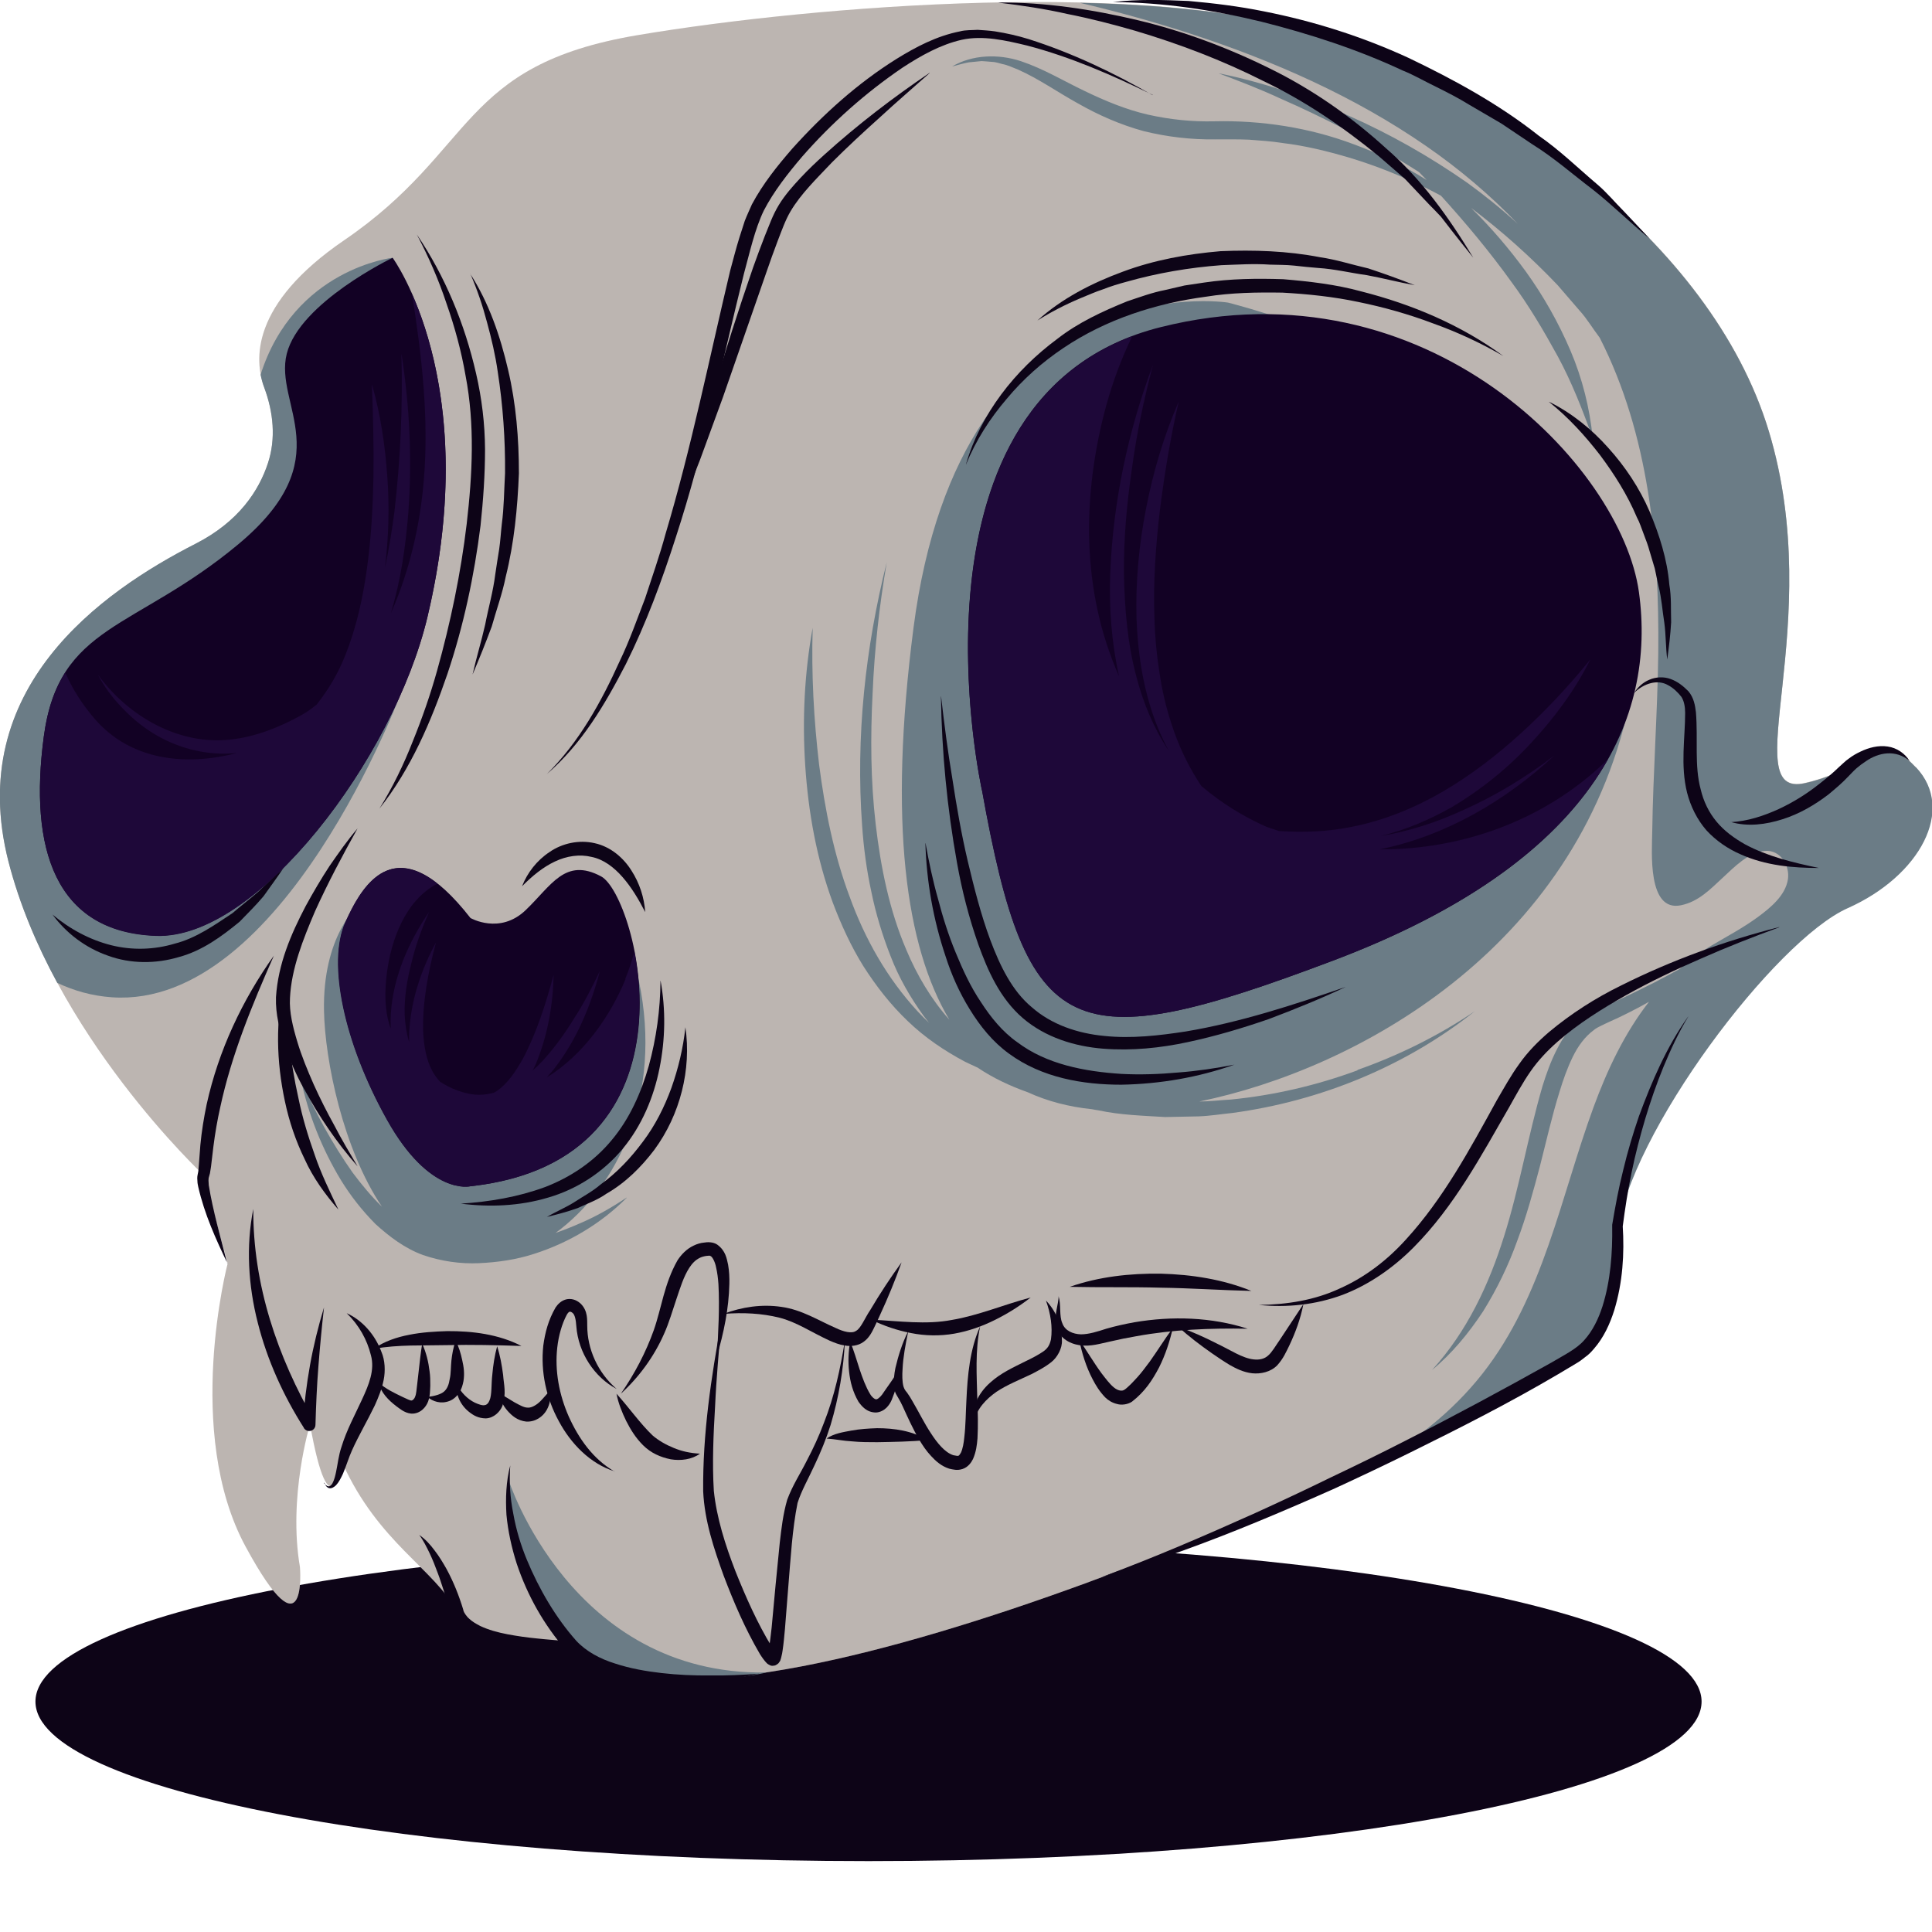 <svg width="109" height="109" viewBox="0 0 109 109" fill="none" xmlns="http://www.w3.org/2000/svg">
<g clip-path="url(#clip0_2204_1739)">
<g style="mix-blend-mode:multiply">
<path d="M49 105C74.957 105 96 100.971 96 96C96 91.029 74.957 87 49 87C23.043 87 2 91.029 2 96C2 100.971 23.043 105 49 105Z" fill="#0D0417"/>
</g>
<path d="M15.12 26.137C15.578 24.746 15.428 23.244 14.915 21.869C14.338 20.336 14.117 17.174 19.417 13.554C26.898 8.449 25.879 3.683 35.967 1.984C46.055 0.284 64.991 -1.194 74.628 1.984C84.266 5.161 96.51 13.436 99.797 24.327C103.083 35.218 97.869 45.081 101.835 44.172C105.801 43.264 105.832 40.901 108.068 43.264C110.311 45.627 108.297 49.389 104.213 51.207C100.129 53.024 91.858 63.907 91.178 69.693C90.499 75.478 91.858 75.249 83.468 79.675C75.079 84.101 38.685 100.548 32.002 92.605C32.002 92.605 27.017 93.285 25.769 90.906C24.521 88.527 21.345 87.049 19.307 82.512C19.307 82.512 18.627 86.709 17.49 80.355C17.49 80.355 16.242 84.441 16.921 88.408C16.921 88.408 17.371 93.735 13.864 87.27C10.348 80.805 12.845 71.281 12.845 71.281L11.486 66.294C11.486 66.294 2.978 58.359 0.482 48.606C-2.014 38.853 5.696 33.408 11.028 30.689C13.485 29.433 14.614 27.678 15.12 26.145V26.137Z" fill="#EBE2DD"/>
<path d="M15.12 26.137C15.578 24.746 15.428 23.244 14.915 21.869C14.338 20.336 14.117 17.174 19.417 13.554C26.898 8.449 25.879 3.683 35.967 1.984C46.055 0.284 64.991 -1.194 74.628 1.984C84.266 5.161 96.51 13.436 99.797 24.327C103.083 35.218 97.869 45.081 101.835 44.172C105.801 43.264 105.832 40.901 108.068 43.264C110.311 45.627 108.297 49.389 104.213 51.207C100.129 53.024 91.858 63.907 91.178 69.693C90.499 75.478 91.858 75.249 83.468 79.675C75.079 84.101 38.685 100.548 32.002 92.605C32.002 92.605 27.017 93.285 25.769 90.906C24.521 88.527 21.345 87.049 19.307 82.512C19.307 82.512 18.627 86.709 17.49 80.355C17.49 80.355 16.242 84.441 16.921 88.408C16.921 88.408 17.371 93.735 13.864 87.27C10.348 80.805 12.845 71.281 12.845 71.281L11.486 66.294C11.486 66.294 2.978 58.359 0.482 48.606C-2.014 38.853 5.696 33.408 11.028 30.689C13.485 29.433 14.614 27.678 15.12 26.145V26.137Z" fill="black" fill-opacity="0.2"/>
<path d="M28.692 83.477C28.747 91.633 33.131 93.585 33.131 93.585C37.453 95.743 43.251 94.36 43.251 94.36C32.207 94.534 28.684 83.477 28.684 83.477H28.692Z" fill="#6B7C86"/>
<path d="M108.068 43.279C105.824 40.916 105.801 43.279 101.835 44.188C97.869 45.097 103.083 35.226 99.797 24.343C96.51 13.452 84.266 5.177 74.628 1.999C71.034 0.814 66.152 0.277 60.922 0.158C63.032 0.656 65.117 1.233 67.179 1.905C71.848 3.43 76.414 5.437 80.466 8.243C82.331 9.531 84.069 11.002 85.633 12.63C84.724 11.8 83.768 11.025 82.773 10.306C80.656 8.828 78.404 7.548 76.05 6.512C73.696 5.469 71.255 4.639 68.743 4.133C69.944 4.584 71.129 5.042 72.282 5.58C73.443 6.086 74.589 6.639 75.719 7.216C77.204 7.982 78.649 8.812 80.055 9.705C80.198 9.856 80.348 10.006 80.49 10.156C79.194 9.342 77.804 8.662 76.358 8.133C73.878 7.2 71.168 6.781 68.514 6.844C67.242 6.876 65.986 6.742 64.754 6.465C63.521 6.18 62.344 5.69 61.183 5.129C60.022 4.576 58.892 3.888 57.605 3.454C56.317 3.027 54.847 3.082 53.71 3.754C54.026 3.675 54.342 3.572 54.658 3.517L55.14 3.47L55.377 3.446L55.614 3.462L56.088 3.501C56.246 3.525 56.396 3.572 56.546 3.612C56.854 3.667 57.146 3.817 57.439 3.928C58.6 4.442 59.666 5.2 60.828 5.841C61.981 6.497 63.221 7.042 64.525 7.398C65.836 7.722 67.187 7.88 68.538 7.864C69.201 7.872 69.817 7.848 70.457 7.88C71.089 7.927 71.729 7.967 72.361 8.069C73.633 8.22 74.881 8.528 76.114 8.891C77.346 9.263 78.555 9.721 79.732 10.267C80.261 10.504 80.782 10.764 81.296 11.041C82.71 12.598 84.053 14.21 85.269 15.902C86.257 17.237 87.094 18.66 87.892 20.114C88.682 21.576 89.282 23.118 89.859 24.722C89.693 23.039 89.274 21.355 88.603 19.782C87.931 18.209 87.086 16.708 86.083 15.317C85.151 14.037 84.124 12.835 82.994 11.729C84.74 13.041 86.367 14.503 87.876 16.084L89.109 17.514C89.535 17.98 89.851 18.526 90.238 19.032C90.238 19.032 90.246 19.047 90.254 19.055C93.035 24.524 93.619 30.76 93.556 36.822C93.516 40.197 93.264 43.564 93.216 46.939C93.201 48.022 92.932 51.475 94.844 51.072C95.831 50.867 96.479 50.179 97.19 49.523C97.83 48.93 98.651 48.077 99.576 48.006C100.437 47.935 100.99 48.82 100.871 49.61C100.729 50.527 99.892 51.207 99.189 51.728C98.351 52.345 97.435 52.827 96.542 53.356C95.91 53.736 95.318 54.178 94.765 54.668C94.299 54.921 93.832 55.174 93.359 55.419C92.711 55.743 92.071 56.067 91.415 56.368C91.091 56.518 90.76 56.668 90.436 56.794C90.262 56.865 90.12 56.913 89.922 57.016C89.733 57.103 89.543 57.197 89.369 57.324C88.666 57.798 88.2 58.494 87.852 59.173C87.497 59.861 87.244 60.572 87.023 61.284C86.194 64.137 85.727 66.99 84.859 69.74C84.005 72.475 82.765 75.13 80.79 77.296C81.92 76.364 82.86 75.217 83.674 73.984C84.456 72.728 85.103 71.392 85.601 70.001C86.122 68.618 86.51 67.195 86.881 65.789C87.244 64.374 87.56 62.951 87.987 61.592C88.192 60.912 88.429 60.248 88.729 59.632C89.029 59.015 89.424 58.478 89.922 58.114C90.041 58.011 90.175 57.948 90.317 57.877C90.444 57.806 90.641 57.727 90.799 57.648C91.139 57.498 91.471 57.34 91.802 57.174C92.221 56.968 92.632 56.747 93.035 56.518C91.652 58.288 90.68 60.359 89.906 62.461C88.042 67.551 87.078 73.115 83.65 77.486C81.904 79.707 79.692 81.414 77.251 82.749C79.929 81.516 82.102 80.45 83.5 79.707C91.889 75.281 90.53 75.51 91.21 69.725C91.889 63.939 100.168 53.048 104.244 51.238C108.328 49.42 110.343 45.658 108.099 43.295L108.068 43.279Z" fill="#6B7C86"/>
<path d="M22.151 14.542C22.151 14.542 16.597 15.159 14.701 21.142C14.757 21.41 14.828 21.663 14.907 21.869C15.42 23.244 15.578 24.746 15.112 26.137C14.607 27.67 13.477 29.433 11.02 30.681C5.696 33.4 -2.014 38.846 0.474 48.599C1.098 51.025 2.085 53.341 3.231 55.451C4.163 55.893 5.182 56.186 6.312 56.265C15.973 56.937 22.64 39.059 22.64 39.059L22.143 14.534L22.151 14.542Z" fill="#6B7C86"/>
<path d="M76.596 60.383C74.281 61.236 71.871 61.797 69.438 62.035C68.846 62.066 68.253 62.145 67.661 62.145C76.493 60.335 88.872 53.586 91.897 39.834C95.492 23.481 69.28 17.072 69.28 17.072C69.28 17.072 54.224 14.7 51.538 35.423C50.116 46.417 51.095 53.396 53.56 57.529C52.541 56.383 51.735 55.024 51.135 53.593C50.179 51.365 49.689 48.946 49.405 46.504C49.12 44.062 49.105 41.58 49.231 39.114C49.334 36.641 49.61 34.175 50.029 31.725C48.82 36.546 48.275 41.564 48.639 46.575C48.725 47.832 48.891 49.081 49.16 50.314C49.413 51.554 49.784 52.772 50.25 53.957C50.708 55.151 51.356 56.273 52.106 57.308C52.201 57.443 52.312 57.569 52.415 57.703C52.193 57.498 51.98 57.285 51.775 57.063C50.06 55.206 48.797 52.977 47.935 50.59C47.043 48.211 46.545 45.69 46.213 43.145C45.913 40.6 45.771 38.016 45.85 35.416C45.384 37.976 45.257 40.6 45.431 43.216C45.605 45.824 46.071 48.448 46.987 50.93C47.453 52.163 48.007 53.38 48.71 54.51C49.428 55.633 50.25 56.692 51.214 57.608C52.17 58.533 53.283 59.284 54.445 59.901C54.682 60.019 54.919 60.122 55.156 60.233C56.033 60.825 57.004 61.276 57.984 61.623C59.106 62.137 60.314 62.445 61.602 62.58C61.728 62.603 61.847 62.627 61.973 62.643C63.213 62.912 64.485 62.943 65.741 63.022L67.637 62.983C68.269 62.959 68.893 62.856 69.517 62.793C74.502 62.121 79.305 60.153 83.2 57.055C81.138 58.446 78.91 59.545 76.58 60.367L76.596 60.383Z" fill="#6B7C86"/>
<path d="M35.351 67.567C34.506 68.128 33.629 68.634 32.712 69.021C32.262 69.219 31.812 69.4 31.346 69.559C34.814 67.022 37.405 61.837 36.046 55.34C34.024 45.682 28.676 57.371 28.676 57.371L20.184 51.112C20.184 51.112 18.193 52.803 18.28 57.039C18.335 59.822 19.346 64.817 21.55 68.081C20.95 67.496 20.405 66.84 19.891 66.152C18.754 64.532 17.774 62.77 16.976 60.904C17.403 62.896 18.169 64.824 19.244 66.595C19.789 67.48 20.436 68.302 21.179 69.053C21.961 69.764 22.83 70.428 23.865 70.807C24.908 71.163 25.982 71.313 27.025 71.266C28.075 71.218 29.126 71.068 30.121 70.744C32.104 70.112 33.921 69.021 35.359 67.575L35.351 67.567Z" fill="#6B7C86"/>
<path d="M55.401 44.591C55.401 44.591 50.416 22.224 65.489 18.455C80.553 14.685 91.494 26.358 92.466 33.408C93.438 40.458 90.033 48.606 75.213 54.194C60.393 59.79 57.96 58.81 55.408 44.591H55.401Z" fill="#120124"/>
<path d="M22.151 14.543C22.151 14.543 16.913 17.056 16.179 19.956C15.444 22.857 19.267 25.86 13.437 30.713C7.607 35.566 3.318 35.21 2.473 41.541C1.627 47.871 3.105 52.582 8.8 52.788C14.496 53.001 22.222 42.774 24.118 34.791C27.278 21.506 22.151 14.543 22.151 14.543Z" fill="#120124"/>
<path d="M26.543 51.792C26.543 51.792 28.194 52.748 29.656 51.349C31.117 49.95 31.883 48.361 33.913 49.444C35.944 50.527 39.949 65.465 26.543 66.927C26.543 66.927 24.252 67.496 21.843 63.173C19.425 58.849 18.477 54.337 19.489 52.044C20.508 49.752 22.475 46.575 26.543 51.792Z" fill="#120124"/>
<path d="M92.197 39.083C92.403 38.775 92.687 38.498 93.058 38.348C93.422 38.19 93.864 38.166 94.251 38.308C94.646 38.45 94.954 38.696 95.254 38.996C95.562 39.359 95.634 39.794 95.681 40.181C95.807 41.73 95.586 43.185 95.95 44.536C96.108 45.208 96.408 45.832 96.842 46.354C97.277 46.883 97.846 47.294 98.462 47.642C99.718 48.314 101.171 48.67 102.625 48.97C101.14 48.97 99.615 48.836 98.193 48.196C97.482 47.887 96.819 47.437 96.273 46.844C95.744 46.235 95.381 45.492 95.183 44.726C94.796 43.177 95.073 41.628 95.073 40.221C95.073 39.873 95.01 39.541 94.859 39.312C94.67 39.067 94.401 38.806 94.109 38.656C93.516 38.308 92.734 38.561 92.205 39.083H92.197Z" fill="#0D0417"/>
<path d="M97.648 46.385C98.612 46.33 99.505 46.03 100.342 45.65C101.179 45.263 101.961 44.773 102.68 44.196C103.044 43.912 103.399 43.619 103.739 43.287L104 43.05L104.15 42.916L104.308 42.797C104.513 42.639 104.734 42.513 104.971 42.402C105.429 42.181 105.967 42.038 106.496 42.117C107.025 42.189 107.483 42.521 107.736 42.932C106.954 42.268 105.99 42.45 105.271 42.947C105.09 43.066 104.908 43.2 104.742 43.343L104.624 43.453L104.513 43.564L104.26 43.825C103.928 44.18 103.549 44.496 103.17 44.813C102.388 45.413 101.519 45.919 100.571 46.219C99.631 46.52 98.604 46.654 97.656 46.377L97.648 46.385Z" fill="#0D0417"/>
<path d="M54.5 26.192C55.322 23.355 57.257 20.889 59.651 19.119C60.836 18.194 62.21 17.561 63.593 17C64.303 16.763 65.007 16.502 65.741 16.36L66.831 16.107L67.937 15.941C69.415 15.72 70.908 15.704 72.393 15.752C73.878 15.878 75.355 16.044 76.793 16.439C79.66 17.166 82.433 18.336 84.811 20.083C83.539 19.348 82.212 18.731 80.838 18.241C79.479 17.727 78.073 17.332 76.651 17.04C75.229 16.739 73.791 16.589 72.353 16.51C70.908 16.487 69.462 16.51 68.04 16.739C65.188 17.119 62.392 18.02 59.998 19.632C58.805 20.43 57.715 21.395 56.791 22.509C55.851 23.608 55.053 24.849 54.5 26.208V26.192Z" fill="#0D0417"/>
<path d="M53.094 39.296C53.276 40.861 53.473 42.41 53.734 43.959C53.971 45.508 54.239 47.049 54.595 48.567C54.958 50.084 55.337 51.594 55.874 53.04C56.412 54.471 57.091 55.901 58.221 56.834C59.327 57.806 60.796 58.304 62.305 58.446C63.822 58.604 65.37 58.43 66.903 58.193C69.968 57.679 72.962 56.7 75.924 55.68C74.502 56.352 73.041 56.944 71.571 57.498C70.086 58.011 68.569 58.462 67.013 58.794C65.465 59.126 63.861 59.292 62.242 59.165C60.638 59.039 58.979 58.533 57.699 57.434C56.412 56.32 55.732 54.771 55.195 53.285C54.666 51.776 54.271 50.242 53.994 48.685C53.434 45.579 53.133 42.434 53.086 39.288L53.094 39.296Z" fill="#0D0417"/>
<path d="M23.517 13.23C25.113 15.585 26.219 18.273 26.859 21.07C27.183 22.469 27.357 23.908 27.365 25.354C27.365 26.793 27.262 28.223 27.112 29.646C26.756 32.483 26.156 35.297 25.247 38.008C24.323 40.703 23.186 43.374 21.408 45.619C22.159 44.41 22.775 43.137 23.288 41.825C23.818 40.521 24.284 39.185 24.663 37.826C25.421 35.115 25.998 32.349 26.33 29.559C26.654 26.761 26.796 23.947 26.267 21.197C26.029 19.814 25.658 18.454 25.192 17.127C24.75 15.791 24.181 14.487 23.517 13.23Z" fill="#0D0417"/>
<path d="M58.513 18.099C59.895 16.842 61.594 15.973 63.355 15.325C65.117 14.669 66.989 14.329 68.862 14.171C70.742 14.092 72.63 14.155 74.47 14.511C75.395 14.645 76.295 14.938 77.196 15.143C78.081 15.435 78.957 15.752 79.819 16.091C78.902 15.925 78.01 15.688 77.101 15.522C76.185 15.396 75.292 15.175 74.376 15.119C73.917 15.08 73.467 15.04 73.009 14.985C72.559 14.938 72.093 14.945 71.642 14.93C70.734 14.866 69.817 14.93 68.909 14.961C67.092 15.096 65.291 15.404 63.537 15.902C63.095 16.02 62.66 16.155 62.234 16.321C61.799 16.463 61.381 16.653 60.954 16.826C60.109 17.182 59.287 17.601 58.505 18.099H58.513Z" fill="#0D0417"/>
<path d="M52.217 47.571C52.407 48.63 52.628 49.681 52.92 50.709C53.188 51.744 53.512 52.764 53.915 53.736C54.318 54.716 54.761 55.68 55.345 56.541C55.906 57.411 56.57 58.225 57.407 58.81C59.042 60.043 61.183 60.454 63.276 60.588C64.335 60.643 65.401 60.604 66.46 60.509C67.526 60.43 68.585 60.272 69.644 60.066C67.606 60.786 65.449 61.157 63.261 61.197C61.096 61.197 58.789 60.809 56.933 59.45C56.009 58.786 55.29 57.885 54.713 56.945C54.129 56.004 53.678 54.992 53.346 53.949C52.651 51.879 52.272 49.721 52.209 47.571H52.217Z" fill="#0D0417"/>
<path d="M87.394 22.667C88.658 23.291 89.788 24.2 90.736 25.267C91.692 26.326 92.498 27.535 93.066 28.855C93.619 30.175 94.062 31.558 94.18 32.981C94.306 33.684 94.259 34.404 94.283 35.107C94.243 35.81 94.156 36.522 94.062 37.209C93.975 36.506 93.99 35.81 93.896 35.123C93.785 34.435 93.746 33.748 93.572 33.076L93.359 32.072L93.066 31.092C92.979 30.76 92.853 30.444 92.734 30.128C92.608 29.812 92.513 29.48 92.347 29.18C91.818 27.923 91.083 26.761 90.262 25.662C89.424 24.58 88.492 23.552 87.394 22.675V22.667Z" fill="#0D0417"/>
<path d="M26.527 15.443C27.586 17.087 28.226 18.968 28.668 20.873C29.118 22.786 29.276 24.754 29.276 26.714C29.197 28.674 29.008 30.634 28.534 32.531C28.344 33.487 28.004 34.412 27.744 35.344C27.404 36.261 27.041 37.162 26.661 38.055C26.875 37.107 27.159 36.182 27.372 35.242C27.554 34.293 27.823 33.368 27.941 32.412C28.012 31.938 28.083 31.464 28.162 30.989C28.233 30.515 28.257 30.033 28.312 29.559C28.439 28.611 28.439 27.654 28.494 26.698C28.51 24.785 28.376 22.881 28.083 20.984C27.949 20.035 27.728 19.103 27.475 18.178C27.23 17.245 26.922 16.337 26.535 15.443H26.527Z" fill="#0D0417"/>
<path d="M2.947 51.586C3.934 52.416 5.072 53.024 6.264 53.325C7.457 53.625 8.698 53.586 9.859 53.238C11.052 52.937 12.086 52.202 13.121 51.515C13.595 51.104 14.101 50.717 14.583 50.298C15.049 49.863 15.499 49.405 15.989 48.978C15.633 49.515 15.239 50.037 14.867 50.566C14.448 51.064 13.982 51.523 13.524 51.997C12.513 52.827 11.415 53.641 10.088 53.996C8.792 54.384 7.362 54.384 6.091 53.917C4.819 53.475 3.721 52.637 2.954 51.586H2.947Z" fill="#0D0417"/>
<path d="M12.837 71.289C12.173 69.898 11.541 68.515 11.186 66.966C11.17 66.863 11.139 66.769 11.139 66.65C11.131 66.539 11.115 66.429 11.154 66.255C11.186 66.089 11.186 66.128 11.194 66.018L11.217 65.749L11.304 64.603C11.376 63.828 11.502 63.062 11.66 62.303C12.331 59.26 13.674 56.415 15.452 53.917C14.211 56.723 13.058 59.529 12.426 62.469C12.26 63.204 12.134 63.939 12.039 64.69L11.905 65.82L11.857 66.121C11.857 66.192 11.778 66.413 11.778 66.437C11.771 66.452 11.763 66.531 11.763 66.611C11.763 66.682 11.778 66.776 11.778 66.863C12.008 68.31 12.45 69.803 12.821 71.281L12.837 71.289Z" fill="#0D0417"/>
<path d="M56.348 0.142C58.987 0.126 61.617 0.529 64.185 1.138C66.76 1.754 69.264 2.687 71.642 3.865C74.028 5.034 76.232 6.575 78.191 8.362C80.206 10.101 81.762 12.298 83.121 14.542C82.702 14.028 82.299 13.515 81.896 13.001L81.296 12.226C81.074 11.982 80.837 11.752 80.616 11.523L79.273 10.101L77.796 8.82C75.79 7.176 73.633 5.698 71.287 4.576C68.972 3.406 66.531 2.474 64.027 1.731C62.771 1.367 61.507 1.043 60.227 0.79C58.947 0.498 57.652 0.308 56.348 0.15V0.142Z" fill="#0D0417"/>
<path d="M100.389 52.313C98.904 52.858 97.427 53.435 95.981 54.076C94.536 54.7 93.106 55.38 91.739 56.146C90.373 56.921 89.037 57.751 87.876 58.77C87.299 59.276 86.77 59.837 86.344 60.454C85.909 61.078 85.53 61.782 85.143 62.469C83.571 65.196 82.046 68.065 79.755 70.373C78.618 71.519 77.259 72.475 75.75 73.052C74.233 73.613 72.606 73.787 71.026 73.621C72.614 73.605 74.186 73.352 75.6 72.688C77.022 72.056 78.27 71.092 79.313 69.938C81.422 67.638 82.923 64.848 84.448 62.074C84.851 61.386 85.23 60.691 85.712 60.027C86.194 59.339 86.778 58.754 87.394 58.225C88.642 57.182 90.009 56.312 91.439 55.609C94.299 54.178 97.3 53.088 100.373 52.305L100.389 52.313Z" fill="#0D0417"/>
<path d="M20.176 46.733C19.315 48.274 18.493 49.824 17.774 51.412C17.095 53.001 16.439 54.653 16.36 56.304C16.313 57.103 16.526 57.948 16.771 58.762C17.016 59.584 17.348 60.383 17.695 61.173C18.051 61.963 18.446 62.746 18.872 63.512C19.275 64.295 19.725 65.046 20.176 65.804C19.006 64.477 18.011 63.007 17.158 61.442C16.716 60.667 16.368 59.837 16.06 58.984C15.783 58.122 15.539 57.237 15.57 56.265C15.689 54.384 16.415 52.708 17.237 51.136C17.664 50.353 18.114 49.586 18.596 48.851C19.101 48.124 19.607 47.397 20.184 46.725L20.176 46.733Z" fill="#0D0417"/>
<path d="M16.068 55.34C16.092 56.478 16.186 57.593 16.297 58.699C16.423 59.806 16.597 60.896 16.842 61.979C17.063 63.062 17.387 64.121 17.758 65.164C18.114 66.215 18.604 67.211 19.093 68.246C18.351 67.393 17.664 66.452 17.19 65.401C16.684 64.366 16.313 63.267 16.076 62.145C15.594 59.9 15.523 57.553 16.076 55.34H16.068Z" fill="#0D0417"/>
<path d="M37.271 55.34C37.563 56.953 37.539 58.636 37.208 60.272C36.884 61.9 36.212 63.512 35.122 64.824C34.032 66.136 32.539 67.101 30.919 67.567C29.308 68.049 27.617 68.112 25.998 67.907C27.633 67.804 29.237 67.527 30.722 66.982C32.199 66.421 33.526 65.52 34.514 64.319C35.517 63.125 36.173 61.655 36.607 60.122C37.026 58.581 37.255 56.968 37.263 55.332L37.271 55.34Z" fill="#0D0417"/>
<path d="M29.458 49.989C29.758 49.231 30.288 48.543 31.006 48.069C31.709 47.579 32.665 47.365 33.55 47.571C34.459 47.769 35.185 48.409 35.628 49.12C36.086 49.831 36.346 50.645 36.402 51.459C36.031 50.74 35.628 50.061 35.13 49.492C34.64 48.93 34.048 48.48 33.376 48.346C32.705 48.18 31.97 48.29 31.306 48.606C30.635 48.922 30.027 49.42 29.458 49.997V49.989Z" fill="#0D0417"/>
<path d="M38.669 57.956C39.017 60.327 38.377 62.888 36.915 64.872C36.173 65.852 35.28 66.737 34.214 67.346C33.716 67.701 33.131 67.907 32.586 68.16C32.017 68.365 31.433 68.515 30.856 68.658C31.378 68.349 31.923 68.128 32.42 67.812C32.91 67.488 33.431 67.219 33.866 66.84C34.806 66.168 35.596 65.322 36.275 64.406C36.963 63.497 37.484 62.461 37.879 61.379C38.266 60.288 38.543 59.142 38.669 57.956Z" fill="#0D0417"/>
<path d="M40.699 74.553C40.565 76.15 40.415 77.746 40.344 79.343C40.249 80.932 40.178 82.544 40.273 84.109C40.431 85.634 40.92 87.167 41.489 88.638C42.074 90.1 42.729 91.578 43.535 92.897C43.583 92.977 43.638 93.055 43.685 93.127C43.709 93.166 43.733 93.198 43.756 93.222C43.764 93.237 43.78 93.253 43.78 93.245C43.764 93.245 43.819 93.269 43.717 93.214C43.661 93.198 43.669 93.19 43.535 93.198C43.432 93.198 43.306 93.34 43.33 93.316C43.314 93.316 43.298 93.372 43.306 93.348C43.306 93.324 43.322 93.301 43.33 93.253C43.353 93.174 43.369 93.079 43.385 92.992C43.448 92.613 43.488 92.218 43.535 91.823L43.756 89.436L43.993 87.033C44.088 86.227 44.175 85.437 44.412 84.615C44.72 83.785 45.154 83.137 45.51 82.425C45.881 81.722 46.213 81.003 46.49 80.26C47.074 78.782 47.414 77.217 47.667 75.636C47.596 77.241 47.327 78.837 46.861 80.394C46.616 81.169 46.308 81.919 45.96 82.654C45.629 83.382 45.21 84.109 44.996 84.796C44.696 86.282 44.609 87.918 44.475 89.507L44.285 91.909C44.246 92.313 44.214 92.716 44.151 93.127C44.136 93.229 44.12 93.332 44.088 93.451C44.08 93.506 44.056 93.577 44.033 93.648C44.033 93.68 43.977 93.767 43.938 93.814C43.954 93.814 43.796 93.964 43.669 93.972C43.519 93.996 43.496 93.972 43.425 93.941C43.267 93.862 43.29 93.854 43.243 93.814C43.203 93.775 43.188 93.759 43.164 93.727C43.116 93.672 43.085 93.632 43.053 93.585C42.982 93.49 42.927 93.403 42.871 93.316C42.034 91.886 41.402 90.408 40.825 88.89C40.28 87.373 39.751 85.816 39.672 84.14C39.641 80.884 40.122 77.707 40.699 74.553Z" fill="#0D0417"/>
<path d="M35.027 78.632C35.809 77.501 36.441 76.292 36.883 75.051C37.326 73.795 37.468 72.435 38.227 71.1C38.44 70.776 38.74 70.459 39.127 70.278C39.317 70.183 39.53 70.12 39.727 70.104C39.893 70.072 40.233 70.056 40.47 70.222C40.944 70.57 40.999 71.005 41.078 71.353C41.142 71.724 41.157 72.08 41.149 72.435C41.118 73.842 40.833 75.194 40.446 76.521C40.525 75.154 40.604 73.779 40.533 72.451C40.51 72.119 40.47 71.795 40.399 71.495C40.344 71.202 40.194 70.902 40.083 70.862C40.059 70.815 39.664 70.862 39.467 70.973C39.238 71.084 39.048 71.281 38.89 71.526C38.566 72.024 38.369 72.68 38.155 73.313C37.934 73.961 37.752 74.617 37.46 75.265C36.891 76.553 36.046 77.699 35.035 78.624L35.027 78.632Z" fill="#0D0417"/>
<path d="M40.841 74.119C41.852 73.74 42.966 73.566 44.088 73.732C45.241 73.89 46.205 74.514 47.137 74.917C47.596 75.138 48.062 75.257 48.299 75.083C48.567 74.949 48.804 74.34 49.096 73.913C49.642 72.989 50.234 72.088 50.866 71.218C50.503 72.238 50.092 73.234 49.642 74.206C49.531 74.451 49.42 74.696 49.302 74.933C49.191 75.162 49.025 75.494 48.717 75.707C48.409 75.937 47.99 75.968 47.675 75.913C47.351 75.865 47.082 75.755 46.821 75.644C45.802 75.178 44.941 74.585 43.97 74.34C42.982 74.095 41.916 74.04 40.841 74.127V74.119Z" fill="#0D0417"/>
<path d="M18.28 73.763C18.154 74.87 18.051 75.976 17.964 77.083C17.877 78.189 17.83 79.288 17.798 80.386C17.798 80.584 17.632 80.742 17.435 80.734C17.308 80.734 17.206 80.663 17.142 80.568V80.552C15.981 78.727 15.073 76.727 14.543 74.625C14.006 72.53 13.872 70.309 14.29 68.207C14.267 72.491 15.657 76.545 17.751 80.181L17.087 80.355C17.158 79.232 17.292 78.118 17.49 77.019C17.687 75.921 17.956 74.83 18.28 73.763Z" fill="#0D0417"/>
<path d="M18.28 83.674C18.351 83.769 18.454 83.856 18.548 83.856C18.635 83.856 18.698 83.777 18.754 83.69C18.857 83.5 18.912 83.271 18.959 83.05C19.054 82.607 19.101 82.109 19.267 81.627C19.559 80.671 20.034 79.809 20.421 78.964C20.816 78.118 21.155 77.288 20.926 76.458C20.713 75.589 20.255 74.759 19.559 74.087C20.452 74.49 21.163 75.312 21.519 76.269C21.724 76.743 21.748 77.351 21.645 77.857C21.542 78.371 21.345 78.845 21.147 79.288C20.721 80.173 20.239 80.979 19.86 81.825C19.67 82.244 19.544 82.686 19.346 83.153C19.236 83.382 19.133 83.611 18.943 83.808C18.849 83.895 18.698 84.006 18.541 83.951C18.398 83.888 18.343 83.761 18.303 83.65L18.28 83.674Z" fill="#0D0417"/>
<path d="M51.229 75.17C51.087 75.858 50.953 76.553 50.921 77.241C50.898 77.581 50.898 77.928 50.969 78.213C50.992 78.276 51.016 78.347 51.04 78.387C51.056 78.403 51.071 78.426 51.079 78.45L51.174 78.568C51.293 78.734 51.387 78.885 51.474 79.043C51.838 79.659 52.138 80.284 52.509 80.845C52.865 81.398 53.307 81.951 53.789 82.101C54.089 82.149 54.073 82.188 54.208 81.967C54.318 81.746 54.373 81.406 54.405 81.082C54.484 80.41 54.484 79.707 54.523 79.003C54.587 77.604 54.713 76.134 55.298 74.83C55.005 76.213 55.108 77.604 55.14 79.011C55.171 79.714 55.187 80.418 55.148 81.153C55.116 81.524 55.077 81.896 54.895 82.315C54.8 82.512 54.618 82.773 54.31 82.876C54.002 82.979 53.773 82.907 53.552 82.86C53.109 82.718 52.794 82.433 52.533 82.149C52.264 81.864 52.059 81.556 51.869 81.24C51.498 80.608 51.206 79.951 50.921 79.327C50.85 79.177 50.771 79.019 50.692 78.892L50.637 78.798L50.542 78.632C50.487 78.521 50.471 78.41 50.447 78.308C50.4 77.897 50.447 77.533 50.518 77.177C50.684 76.474 50.898 75.794 51.214 75.154L51.229 75.17Z" fill="#0D0417"/>
<path d="M47.959 75.676C48.18 76.205 48.33 76.743 48.496 77.249C48.662 77.746 48.852 78.26 49.089 78.647C49.199 78.837 49.349 78.94 49.405 78.94C49.46 78.979 49.626 78.869 49.768 78.679C50.06 78.244 50.4 77.802 50.684 77.32C50.708 77.912 50.519 78.458 50.305 78.987C50.242 79.13 50.155 79.28 50.013 79.422C49.879 79.556 49.657 79.683 49.42 79.691C48.899 79.691 48.615 79.335 48.433 79.082C48.109 78.521 47.967 77.968 47.904 77.383C47.841 76.814 47.864 76.245 47.967 75.684L47.959 75.676Z" fill="#0D0417"/>
<path d="M59.722 73.123C59.88 73.644 59.745 74.229 59.935 74.656C60.085 75.083 60.535 75.265 60.978 75.281C61.428 75.281 61.902 75.13 62.415 74.964C62.937 74.814 63.466 74.696 63.995 74.601C66.128 74.237 68.348 74.308 70.394 74.964C68.253 74.925 66.176 75.012 64.13 75.383C63.616 75.47 63.111 75.573 62.605 75.692C62.107 75.794 61.538 75.984 60.922 75.897C60.614 75.85 60.314 75.747 60.061 75.549C59.809 75.36 59.619 75.059 59.564 74.751C59.485 74.135 59.706 73.652 59.73 73.115L59.722 73.123Z" fill="#0D0417"/>
<path d="M73.53 73.605C73.372 74.403 73.088 75.178 72.74 75.913C72.559 76.276 72.409 76.64 72.061 77.027C71.682 77.415 71.121 77.525 70.647 77.478C70.157 77.422 69.746 77.217 69.383 77.011C69.028 76.798 68.704 76.577 68.372 76.348C67.716 75.889 67.069 75.399 66.46 74.846C67.227 75.115 67.961 75.447 68.672 75.81C69.391 76.15 70.102 76.632 70.726 76.695C71.05 76.735 71.342 76.664 71.54 76.482C71.761 76.3 71.966 75.929 72.195 75.605L73.522 73.597L73.53 73.605Z" fill="#0D0417"/>
<path d="M60.867 75.565C61.318 76.205 61.705 76.877 62.147 77.478C62.368 77.762 62.605 78.086 62.842 78.276C63.071 78.466 63.308 78.505 63.443 78.403C63.537 78.347 63.679 78.205 63.806 78.086C63.932 77.96 64.051 77.826 64.177 77.691C64.422 77.423 64.635 77.122 64.864 76.822C65.299 76.213 65.702 75.557 66.168 74.925C65.994 75.692 65.749 76.435 65.394 77.146C65.014 77.865 64.604 78.505 63.861 79.082C63.624 79.24 63.269 79.288 63.016 79.209C62.747 79.145 62.518 79.003 62.352 78.837C62.028 78.497 61.831 78.173 61.641 77.81C61.27 77.099 61.041 76.348 60.883 75.573L60.867 75.565Z" fill="#0D0417"/>
<path d="M54.934 80.236C54.761 79.43 55.227 78.576 55.835 78.031C56.459 77.454 57.21 77.13 57.881 76.79C58.213 76.632 58.56 76.45 58.829 76.269C59.105 76.087 59.224 75.889 59.295 75.557C59.39 74.878 59.279 74.111 59.011 73.376C59.564 73.945 59.903 74.743 59.911 75.613C59.943 76.055 59.651 76.601 59.287 76.869C58.932 77.146 58.584 77.32 58.229 77.51C57.518 77.849 56.815 78.126 56.222 78.521C55.638 78.932 55.108 79.47 54.934 80.244V80.236Z" fill="#0D0417"/>
<path d="M60.353 72.601C62.005 72.024 63.758 71.835 65.496 71.858C67.234 71.906 68.98 72.174 70.599 72.831C68.854 72.791 67.171 72.672 65.48 72.649C63.782 72.601 62.099 72.641 60.353 72.601Z" fill="#0D0417"/>
<path d="M58.15 73.202C57.518 73.692 56.854 74.111 56.135 74.467C55.424 74.822 54.65 75.099 53.844 75.241C53.039 75.383 52.193 75.368 51.403 75.21C50.613 75.059 49.855 74.799 49.144 74.451C50.74 74.53 52.249 74.751 53.71 74.467C55.179 74.222 56.609 73.613 58.15 73.202Z" fill="#0D0417"/>
<path d="M34.782 78.632C35.509 79.438 36.117 80.315 36.812 80.979C37.136 81.264 37.579 81.517 38.013 81.691C38.464 81.88 38.938 81.983 39.49 82.014C39.032 82.347 38.408 82.425 37.839 82.331C37.263 82.212 36.726 81.983 36.275 81.532C35.857 81.114 35.572 80.647 35.327 80.165C35.09 79.675 34.885 79.169 34.782 78.632Z" fill="#0D0417"/>
<path d="M46.632 81.161C47.058 80.868 47.58 80.797 48.038 80.71C48.512 80.623 48.994 80.592 49.484 80.576C50.447 80.576 51.467 80.718 52.335 81.248C51.34 81.335 50.432 81.35 49.492 81.366C49.025 81.366 48.551 81.366 48.07 81.319C47.58 81.295 47.13 81.192 46.632 81.161Z" fill="#0D0417"/>
<path d="M34.672 83.01C33.305 82.584 32.207 81.453 31.528 80.181C30.825 78.9 30.493 77.407 30.651 75.921C30.753 75.17 30.935 74.475 31.346 73.763C31.472 73.581 31.67 73.36 31.994 73.297C32.333 73.242 32.61 73.4 32.784 73.573C33.171 73.977 33.123 74.467 33.131 74.791C33.131 76.095 33.716 77.438 34.79 78.363C33.534 77.699 32.626 76.324 32.515 74.822C32.491 74.467 32.436 74.174 32.302 74.071C32.231 74.008 32.152 73.992 32.136 74.008C32.104 74.008 32.041 74.064 31.978 74.174C31.701 74.688 31.512 75.376 31.441 76.016C31.291 77.328 31.544 78.687 32.089 79.92C32.642 81.145 33.447 82.315 34.68 83.026L34.672 83.01Z" fill="#0D0417"/>
<path d="M21.369 78.015C21.787 78.371 22.222 78.576 22.68 78.798C22.909 78.901 23.17 79.043 23.233 79.011C23.265 79.011 23.375 78.94 23.423 78.79C23.486 78.648 23.502 78.379 23.533 78.134L23.62 77.375C23.675 76.869 23.731 76.356 23.818 75.81C24.047 76.308 24.173 76.838 24.236 77.367C24.276 77.636 24.276 77.905 24.276 78.174C24.26 78.442 24.276 78.711 24.157 79.059C24.039 79.391 23.707 79.778 23.201 79.754C22.972 79.73 22.806 79.644 22.68 79.564C22.554 79.485 22.459 79.406 22.348 79.327C21.922 79.003 21.495 78.569 21.361 78.023L21.369 78.015Z" fill="#0D0417"/>
<path d="M25.706 75.636C25.887 75.984 25.998 76.363 26.077 76.735C26.164 77.114 26.219 77.486 26.148 77.92C26.108 78.134 26.045 78.355 25.919 78.561C25.785 78.766 25.587 78.956 25.35 79.043C24.876 79.224 24.418 79.074 24.118 78.813C24.513 78.766 24.868 78.671 25.058 78.505C25.239 78.339 25.326 78.11 25.374 77.794C25.445 77.494 25.429 77.122 25.468 76.758C25.508 76.395 25.571 76.023 25.713 75.636H25.706Z" fill="#0D0417"/>
<path d="M28.044 75.945C28.218 76.474 28.312 77.019 28.384 77.565C28.423 78.126 28.581 78.6 28.344 79.32C28.21 79.651 27.862 80.007 27.404 80.023C26.977 80.015 26.701 79.849 26.456 79.651C25.966 79.264 25.69 78.64 25.761 78.079C26.014 78.576 26.385 78.94 26.796 79.138C27.001 79.233 27.23 79.312 27.357 79.272C27.451 79.264 27.554 79.177 27.617 79.011C27.759 78.703 27.712 78.063 27.775 77.557C27.823 77.019 27.902 76.49 28.052 75.937L28.044 75.945Z" fill="#0D0417"/>
<path d="M42.809 94.423C41.015 94.865 39.151 95.055 37.279 94.984C36.339 94.968 35.399 94.81 34.474 94.557C33.558 94.304 32.642 93.838 31.939 93.111C30.675 91.657 29.75 90.005 29.15 88.211C28.866 87.318 28.66 86.393 28.573 85.46C28.518 84.528 28.55 83.579 28.787 82.678C28.723 83.603 28.779 84.512 28.96 85.405C29.118 86.298 29.379 87.167 29.727 88.005C30.414 89.657 31.354 91.269 32.515 92.573C33.076 93.174 33.858 93.593 34.703 93.854C35.541 94.13 36.426 94.288 37.326 94.391C38.227 94.494 39.135 94.534 40.051 94.526C40.968 94.541 41.884 94.494 42.809 94.431V94.423Z" fill="#0D0417"/>
<path d="M28.146 78.584L29.023 79.114C29.308 79.272 29.568 79.414 29.75 79.414C29.916 79.438 30.145 79.343 30.358 79.169C30.58 78.995 30.777 78.711 31.046 78.45C31.085 78.821 31.046 79.193 30.84 79.556C30.635 79.912 30.224 80.228 29.695 80.204C29.181 80.149 28.865 79.857 28.628 79.588C28.384 79.303 28.202 78.964 28.146 78.592V78.584Z" fill="#0D0417"/>
<path d="M21.084 76.095C21.677 75.676 22.388 75.439 23.099 75.304C23.81 75.162 24.521 75.123 25.232 75.099C26.654 75.091 28.131 75.273 29.418 75.937C27.981 75.889 26.63 75.858 25.239 75.889L23.162 75.913C22.475 75.929 21.795 75.976 21.084 76.095Z" fill="#0D0417"/>
<path d="M65.038 5.358C62.747 4.236 60.393 3.209 57.944 2.569C56.727 2.276 55.456 1.984 54.263 2.244C53.07 2.513 51.956 3.138 50.906 3.825C48.828 5.24 46.916 6.939 45.257 8.836C44.444 9.792 43.654 10.796 43.093 11.879C42.579 12.946 42.303 14.234 41.971 15.443C40.739 20.383 39.727 25.418 38.132 30.302C37.35 32.744 36.457 35.163 35.312 37.462C34.142 39.731 32.807 41.999 30.848 43.675C32.673 41.873 33.921 39.604 34.964 37.297C35.517 36.151 35.935 34.949 36.394 33.764C36.789 32.554 37.215 31.353 37.547 30.128C39.008 25.244 40.012 20.249 41.197 15.262C41.37 14.637 41.521 14.021 41.718 13.396L42.018 12.464C42.137 12.155 42.287 11.839 42.421 11.531C43.045 10.361 43.867 9.342 44.712 8.37C46.442 6.449 48.378 4.702 50.574 3.327C51.672 2.648 52.841 2.031 54.16 1.77C54.484 1.683 54.824 1.707 55.156 1.683C55.487 1.707 55.819 1.723 56.135 1.77C56.783 1.873 57.415 2.015 58.031 2.205C60.488 2.987 62.81 4.094 65.022 5.366L65.038 5.358Z" fill="#0D0417"/>
<path d="M23.652 86.598C23.991 86.828 24.276 87.144 24.521 87.476C24.773 87.8 24.987 88.155 25.192 88.519C25.587 89.246 25.895 90.021 26.132 90.803L26.148 90.874C26.164 90.953 26.314 91.198 26.48 91.333C26.646 91.491 26.867 91.617 27.096 91.736C27.562 91.957 28.091 92.099 28.628 92.202C29.174 92.305 29.727 92.384 30.295 92.439C30.856 92.502 31.433 92.534 32.01 92.605C30.88 92.874 29.719 92.977 28.534 92.874C27.949 92.803 27.349 92.7 26.772 92.439C26.488 92.297 26.195 92.154 25.95 91.909C25.706 91.657 25.476 91.427 25.39 90.937L25.405 91.008C25.295 90.629 25.2 90.242 25.074 89.862C24.947 89.491 24.837 89.104 24.694 88.74C24.56 88.369 24.41 87.997 24.244 87.642C24.07 87.286 23.896 86.922 23.652 86.598Z" fill="#0D0417"/>
<path d="M95.239 57.371C94.694 58.264 94.259 59.213 93.856 60.177C93.461 61.141 93.122 62.121 92.822 63.117C92.529 64.113 92.261 65.117 92.055 66.136C91.842 67.148 91.684 68.175 91.55 69.203V69.14C91.652 70.744 91.55 72.349 91.076 73.913C90.831 74.688 90.483 75.463 89.914 76.111C89.772 76.276 89.63 76.427 89.448 76.553C89.275 76.695 89.101 76.822 88.935 76.917L87.916 77.525C85.206 79.122 82.41 80.544 79.59 81.935C78.183 82.631 76.761 83.303 75.34 83.959C73.91 84.599 72.464 85.223 71.01 85.824C68.111 87.025 65.157 88.108 62.147 88.977C65.086 87.887 67.961 86.646 70.813 85.365C72.235 84.718 73.649 84.054 75.055 83.366C76.469 82.694 77.875 82.007 79.266 81.295C82.054 79.88 84.811 78.395 87.537 76.869C88.208 76.466 88.927 76.126 89.377 75.613C89.851 75.091 90.183 74.411 90.412 73.692C90.862 72.262 90.981 70.681 90.957 69.163V69.14V69.1C91.131 68.065 91.321 67.029 91.581 66.002C91.826 64.975 92.126 63.971 92.466 62.975C93.193 61.007 94.03 59.055 95.247 57.348L95.239 57.371Z" fill="#0D0417"/>
<path d="M62.794 0.118C64.209 -0.055 65.638 -0.008 67.06 0.055C68.482 0.182 69.904 0.356 71.302 0.64C74.107 1.193 76.856 2.063 79.463 3.264C82.038 4.497 84.574 5.88 86.817 7.658C87.995 8.472 89.022 9.476 90.104 10.393C90.649 10.851 91.107 11.412 91.605 11.91C92.094 12.424 92.584 12.946 93.066 13.467C91.968 12.559 90.965 11.563 89.851 10.685C88.721 9.832 87.663 8.891 86.462 8.148L84.708 6.971L82.883 5.904C82.283 5.532 81.659 5.216 81.027 4.9C80.395 4.6 79.787 4.236 79.131 3.975C76.579 2.782 73.894 1.913 71.168 1.225C68.435 0.561 65.623 0.134 62.787 0.118H62.794Z" fill="#0D0417"/>
<path d="M52.454 4.118C51.522 4.947 50.574 5.761 49.657 6.607C48.733 7.437 47.817 8.283 46.94 9.16C46.095 10.053 45.178 10.938 44.594 11.934C44.309 12.416 44.096 13.025 43.875 13.594C43.654 14.171 43.448 14.756 43.243 15.348L40.786 22.414L39.498 25.931C39.04 27.093 38.598 28.263 38.1 29.409L39.127 25.805L40.201 22.216C40.92 19.822 41.671 17.443 42.492 15.08C42.706 14.487 42.919 13.902 43.148 13.317C43.393 12.732 43.583 12.148 43.946 11.555C44.301 10.978 44.728 10.504 45.162 10.037C45.597 9.571 46.055 9.136 46.521 8.717C48.386 7.034 50.376 5.509 52.446 4.11L52.454 4.118Z" fill="#0D0417"/>
<path d="M90.475 43.066C87.07 46.291 82.473 47.943 77.844 47.919C81.596 47.152 84.953 45.161 87.687 42.632C86.099 43.841 84.392 44.884 82.583 45.69C81.082 46.386 79.502 46.9 77.891 47.168C79.297 46.828 80.648 46.251 81.904 45.54C83.579 44.544 85.103 43.311 86.407 41.889C87.718 40.474 88.871 38.917 89.725 37.202C88.524 38.688 87.236 40.063 85.854 41.328C84.471 42.592 82.994 43.73 81.398 44.663C79.803 45.587 78.081 46.291 76.272 46.647C74.929 46.923 73.546 46.978 72.156 46.884C71.927 46.812 71.698 46.733 71.469 46.654C70.133 46.07 68.893 45.287 67.779 44.347C67.053 43.264 66.492 42.086 66.097 40.853C65.781 39.897 65.552 38.909 65.409 37.905C65.251 36.909 65.157 35.898 65.133 34.878C65.054 32.847 65.204 30.8 65.441 28.761C65.702 26.722 66.034 24.683 66.5 22.659C65.67 24.572 65.07 26.587 64.667 28.642C64.264 30.697 64.059 32.8 64.122 34.918C64.201 37.028 64.54 39.154 65.354 41.13C65.528 41.549 65.725 41.96 65.939 42.355C65.093 41.098 64.501 39.668 64.114 38.182C63.608 36.301 63.45 34.333 63.411 32.365C63.395 30.389 63.569 28.413 63.861 26.445C64.122 24.477 64.54 22.525 65.046 20.589C63.64 24.335 62.795 28.31 62.637 32.357C62.566 34.285 62.708 36.238 63.134 38.15C60.993 33.337 61.041 27.931 62.407 22.896C62.779 21.545 63.269 20.225 63.877 18.968C50.795 23.884 55.401 44.592 55.401 44.592C57.952 58.818 60.385 59.79 75.205 54.194C83.658 51.001 88.397 46.986 90.728 42.813C90.641 42.892 90.562 42.987 90.483 43.066H90.475Z" fill="#1E0839"/>
<path d="M23.241 16.558C23.794 20.043 24.205 23.545 23.912 27.085C23.699 29.654 23.099 32.238 22.048 34.609C22.609 32.76 22.885 30.84 23.035 28.951C23.257 25.939 23.114 22.912 22.648 19.948C22.727 22.944 22.593 25.931 22.253 28.872C22.111 29.931 21.945 30.997 21.716 32.041C21.93 30.326 21.977 28.595 21.851 26.88C21.724 25.117 21.471 23.371 20.982 21.679C21.053 23.434 21.092 25.173 21.069 26.904C21.037 28.634 20.942 30.357 20.705 32.049C20.476 33.74 20.105 35.416 19.473 36.988C19.078 37.984 18.533 38.909 17.861 39.755C17.601 39.968 17.324 40.166 17.032 40.332C15.799 41.019 14.425 41.572 13.011 41.723C10.151 42.054 7.284 40.474 5.522 38.063C5.869 38.727 6.328 39.344 6.849 39.889C7.37 40.442 7.955 40.948 8.611 41.351C9.914 42.165 11.502 42.608 13.074 42.505C13.177 42.505 13.271 42.489 13.374 42.481C10.507 43.232 7.378 42.924 5.332 40.545C4.653 39.755 4.092 38.885 3.681 37.945C3.097 38.869 2.678 40.008 2.473 41.557C1.627 47.887 3.105 52.598 8.8 52.803C14.496 53.017 22.222 42.79 24.118 34.807C26.29 25.663 24.544 19.522 23.241 16.574V16.558Z" fill="#1E0839"/>
<path d="M35.296 55.23C34.411 57.379 32.879 59.537 30.848 60.786C30.975 60.643 31.101 60.501 31.22 60.359C32.523 58.699 33.329 56.763 33.842 54.787C33.4 55.704 32.942 56.613 32.389 57.458C31.867 58.312 31.275 59.126 30.619 59.845C30.438 60.035 30.256 60.217 30.058 60.391C30.106 60.296 30.153 60.193 30.201 60.098C30.896 58.454 31.196 56.723 31.235 55C30.785 56.66 30.264 58.296 29.49 59.75C29.087 60.462 28.628 61.149 28.02 61.56C27.973 61.592 27.918 61.616 27.87 61.647C27.594 61.718 27.325 61.766 27.041 61.766C26.598 61.766 26.164 61.655 25.737 61.497C25.421 61.379 25.121 61.212 24.837 61.039C24.671 60.857 24.521 60.667 24.402 60.446C24.039 59.79 23.912 58.984 23.873 58.17C23.833 56.526 24.157 54.842 24.592 53.182C23.77 54.7 23.201 56.376 23.091 58.162C23.075 58.367 23.075 58.581 23.083 58.794C22.933 58.296 22.854 57.767 22.83 57.229C22.806 56.265 22.964 55.277 23.217 54.313C23.446 53.333 23.802 52.384 24.205 51.452C23.067 53.135 22.182 55.079 22.048 57.221C22.032 57.482 22.032 57.751 22.048 58.02C22.032 57.98 22.017 57.948 22.001 57.909C21.685 56.953 21.701 55.893 21.827 54.906C22.064 53.017 22.885 50.772 24.679 49.855C21.835 47.611 20.326 50.132 19.473 52.044C18.454 54.337 19.41 58.849 21.827 63.173C24.244 67.496 26.527 66.927 26.527 66.927C35.738 65.923 36.734 58.565 35.794 53.704C35.643 54.226 35.477 54.739 35.272 55.237L35.296 55.23Z" fill="#1E0839"/>
</g>
<defs>
<clipPath id="clip0_2204_1739">
<rect width="109" height="109" fill="white"/>
</clipPath>
</defs>
</svg>
